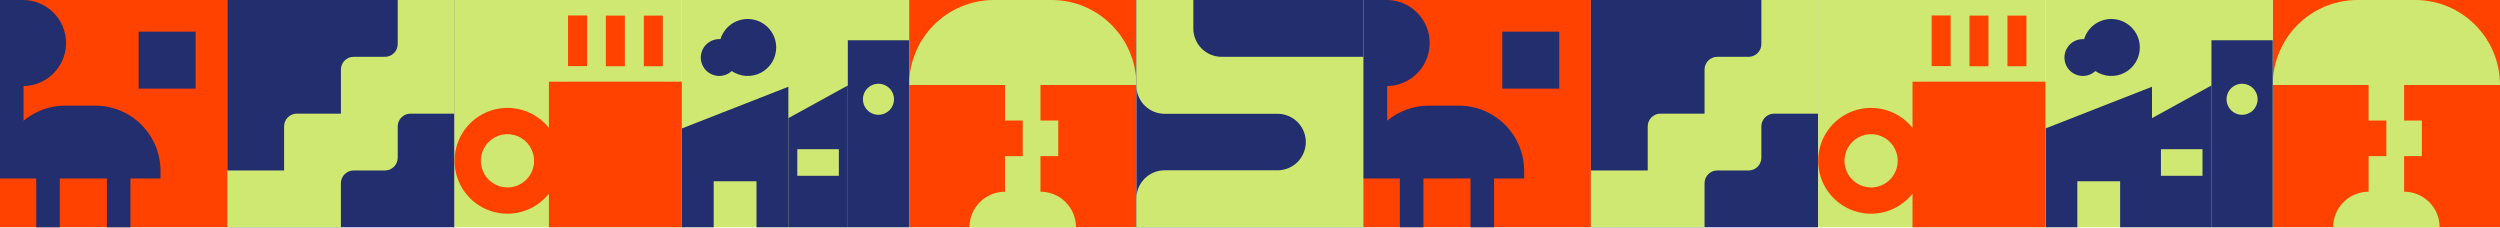 <?xml version="1.0" encoding="UTF-8"?> <svg xmlns="http://www.w3.org/2000/svg" width="1020" height="93" viewBox="0 0 1020 93" fill="none"><path d="M92.727 0H0V92.727H92.727V0Z" fill="#FF4200"></path><path d="M79.809 12.913H56.566V36.156H79.809V12.913Z" fill="#222E6D"></path><path d="M65.494 69.736V72.806H53.22V92.727H43.613V72.806H24.392V92.727H14.786V72.806H0V72.788V0H9.609C14.227 0.057 18.637 1.931 21.882 5.217C25.128 8.502 26.948 12.935 26.948 17.553C26.948 22.172 25.128 26.604 21.882 29.89C18.637 33.175 14.227 35.05 9.609 35.106V49.256C14.387 45.271 20.414 43.093 26.636 43.102H38.855C42.353 43.101 45.817 43.79 49.049 45.128C52.281 46.466 55.218 48.428 57.691 50.901C60.165 53.374 62.127 56.31 63.466 59.542C64.805 62.774 65.494 66.238 65.494 69.736Z" fill="#222E6D"></path><path d="M463.639 0H370.912V92.727H463.639V0Z" fill="#FF4200"></path><path d="M439 92.727H395.551C395.549 90.823 395.922 88.937 396.649 87.177C397.376 85.417 398.442 83.817 399.788 82.47C401.133 81.123 402.731 80.053 404.489 79.323C406.248 78.594 408.133 78.217 410.037 78.216V63.7H417.275V49.188H410.032V34.677H370.912C370.908 30.127 371.801 25.621 373.538 21.416C375.276 17.21 377.825 13.389 381.04 10.169C384.254 6.949 388.072 4.393 392.274 2.649C396.476 0.904 400.981 0.004 405.531 0H429.02C448.14 0 463.639 15.528 463.639 34.677H424.516V49.188H431.762V63.7H424.516V78.214C426.42 78.215 428.305 78.592 430.063 79.322C431.822 80.053 433.419 81.122 434.764 82.47C436.109 83.818 437.175 85.417 437.902 87.177C438.629 88.937 439.002 90.823 439 92.727Z" fill="#CFE872"></path><path d="M185.455 0H92.728V92.727H185.455V0Z" fill="#222E6D"></path><path d="M185.455 0V46.363H167.477C166.793 46.363 166.116 46.498 165.485 46.76C164.853 47.021 164.28 47.405 163.797 47.888C163.313 48.372 162.93 48.946 162.669 49.577C162.407 50.209 162.273 50.886 162.273 51.569V64.339C162.273 65.72 161.725 67.044 160.749 68.02C159.772 68.996 158.448 69.545 157.068 69.545H144.3C143.617 69.544 142.939 69.678 142.308 69.939C141.676 70.201 141.101 70.584 140.618 71.067C140.134 71.55 139.75 72.124 139.488 72.756C139.227 73.387 139.092 74.064 139.092 74.748V92.727H92.728V69.545H115.908V51.567C115.908 50.883 116.042 50.206 116.304 49.575C116.566 48.943 116.949 48.37 117.432 47.886C117.916 47.403 118.49 47.02 119.121 46.759C119.753 46.497 120.43 46.363 121.113 46.363H139.092V28.385C139.091 27.701 139.226 27.024 139.487 26.393C139.748 25.761 140.132 25.187 140.615 24.704C141.098 24.221 141.672 23.837 142.303 23.575C142.935 23.314 143.612 23.179 144.295 23.179H157.065C157.748 23.179 158.425 23.045 159.057 22.784C159.689 22.522 160.262 22.139 160.746 21.656C161.229 21.173 161.613 20.599 161.874 19.968C162.136 19.336 162.271 18.659 162.271 17.976V0H185.455Z" fill="#CFE872"></path><path d="M370.91 0H278.184V92.727H370.91V0Z" fill="#CFE872"></path><path d="M316.689 19.369C316.689 21.48 316.115 23.552 315.026 25.361C313.938 27.17 312.378 28.648 310.512 29.637C308.647 30.627 306.548 31.089 304.44 30.975C302.332 30.861 300.294 30.176 298.547 28.991C297.648 29.822 296.561 30.421 295.378 30.736C294.196 31.051 292.954 31.072 291.762 30.798C290.569 30.524 289.462 29.963 288.535 29.164C287.608 28.365 286.891 27.352 286.445 26.212C285.999 25.073 285.838 23.842 285.976 22.626C286.113 21.41 286.546 20.247 287.236 19.236C287.925 18.225 288.851 17.398 289.933 16.827C291.015 16.255 292.22 15.957 293.444 15.957C293.616 15.957 293.783 15.957 293.947 15.975C294.762 13.312 296.506 11.03 298.861 9.544C301.216 8.059 304.026 7.467 306.78 7.878C309.534 8.289 312.049 9.675 313.868 11.784C315.686 13.893 316.688 16.584 316.689 19.369Z" fill="#222E6D"></path><path d="M321.651 35.393V92.724H308.651V73.956H291.187V92.724H278.184V52.409L321.651 35.393Z" fill="#222E6D"></path><path d="M342.256 71.715H325.3V60.882H342.256V71.715ZM321.652 48.199V92.727H345.912V34.865L321.652 48.199Z" fill="#222E6D"></path><path d="M358.412 46.843C357.158 46.843 355.932 46.472 354.889 45.776C353.846 45.079 353.033 44.089 352.553 42.931C352.072 41.773 351.946 40.498 352.191 39.268C352.435 38.038 353.039 36.908 353.925 36.021C354.812 35.134 355.941 34.53 357.171 34.285C358.401 34.04 359.676 34.166 360.835 34.645C361.993 35.125 362.983 35.938 363.68 36.98C364.377 38.023 364.749 39.249 364.749 40.503C364.749 42.184 364.081 43.796 362.893 44.985C361.705 46.174 360.093 46.842 358.412 46.843ZM345.912 16.426V92.727H370.911V16.426H345.912Z" fill="#222E6D"></path><path d="M278.181 0H185.457V92.727H278.181V0Z" fill="#CFE872"></path><path d="M203.94 36.976C203.998 37.029 204.059 37.084 204.122 37.137L203.932 36.981L203.94 36.976Z" fill="#FF4200"></path><path d="M225.364 15.895C225.314 15.837 225.261 15.776 225.205 15.718L225.364 15.895Z" fill="#FF4200"></path><path d="M204.125 37.139L204.96 37.814C204.67 37.603 204.392 37.378 204.125 37.139Z" fill="#FF4200"></path><path d="M207.045 76.471C204.896 76.471 202.796 75.833 201.01 74.64C199.223 73.446 197.831 71.75 197.009 69.765C196.187 67.78 195.972 65.596 196.391 63.489C196.81 61.382 197.845 59.447 199.364 57.928C200.883 56.408 202.818 55.374 204.925 54.955C207.032 54.536 209.216 54.751 211.201 55.573C213.186 56.395 214.883 57.787 216.076 59.574C217.27 61.36 217.907 63.46 217.907 65.608C217.907 68.489 216.762 71.252 214.725 73.289C212.688 75.326 209.925 76.471 207.045 76.471ZM223.945 33.326V52.176C221.158 48.669 217.349 46.116 213.046 44.87C208.743 43.625 204.159 43.748 199.929 45.224C195.7 46.7 192.034 49.455 189.44 53.108C186.847 56.76 185.453 61.129 185.453 65.608C185.453 70.088 186.847 74.457 189.44 78.109C192.034 81.761 195.7 84.516 199.929 85.992C204.159 87.468 208.743 87.592 213.046 86.346C217.349 85.101 221.158 82.547 223.945 79.04V92.727H278.182V33.326H223.945Z" fill="#FF4200"></path><path d="M254.934 6.366H247.188V27.028H254.934V6.366Z" fill="#FF4200"></path><path d="M270.428 6.366H262.682V27.028H270.428V6.366Z" fill="#FF4200"></path><path d="M239.508 6.312H231.762V26.974H239.508V6.312Z" fill="#FF4200"></path><path d="M556.365 0H463.641V92.727H556.365V0Z" fill="#222E6D"></path><path d="M556.363 23.179V92.727H463.637V81.009C463.637 77.951 464.852 75.019 467.015 72.858C469.177 70.696 472.109 69.481 475.167 69.481H521.586C524.582 69.391 527.424 68.136 529.512 65.985C531.599 63.834 532.766 60.954 532.766 57.957C532.766 54.959 531.599 52.08 529.512 49.928C527.424 47.777 524.582 46.523 521.586 46.432H475.169C472.112 46.432 469.18 45.218 467.017 43.056C464.855 40.894 463.64 37.962 463.639 34.905V0H486.882V11.657C486.885 14.712 488.099 17.64 490.259 19.8C492.418 21.96 495.347 23.175 498.401 23.179H556.363Z" fill="#CFE872"></path><path d="M649.088 0H556.361V92.727H649.088V0Z" fill="#FF4200"></path><path d="M636.17 12.913H612.928V36.156H636.17V12.913Z" fill="#222E6D"></path><path d="M621.855 69.736V72.806H609.581V92.727H599.975V72.806H580.754V92.727H571.147V72.806H556.361V72.788V0H565.97C570.588 0.057 574.998 1.931 578.244 5.217C581.489 8.502 583.309 12.935 583.309 17.553C583.309 22.172 581.489 26.604 578.244 29.89C574.998 33.175 570.588 35.05 565.97 35.106V49.256C570.749 45.271 576.776 43.093 582.998 43.102H595.216C598.714 43.101 602.178 43.79 605.41 45.128C608.642 46.466 611.579 48.428 614.053 50.901C616.526 53.374 618.489 56.31 619.828 59.542C621.166 62.774 621.855 66.238 621.855 69.736Z" fill="#222E6D"></path><path d="M1020 0H927.271V92.727H1020V0Z" fill="#FF4200"></path><path d="M995.359 92.727H951.91C951.908 90.823 952.281 88.937 953.008 87.177C953.735 85.417 954.802 83.817 956.147 82.47C957.492 81.123 959.09 80.053 960.849 79.323C962.607 78.594 964.493 78.217 966.397 78.216V63.7H973.635V49.188H966.392V34.677H927.271C927.268 30.127 928.16 25.621 929.898 21.416C931.635 17.21 934.184 13.389 937.399 10.169C940.614 6.949 944.431 4.393 948.633 2.649C952.836 0.904 957.34 0.004 961.89 0H985.379C1004.5 0 1020 15.528 1020 34.677H980.875V49.188H988.121V63.7H980.875V78.214C982.779 78.215 984.664 78.592 986.423 79.322C988.181 80.053 989.779 81.122 991.124 82.47C992.469 83.818 993.535 85.417 994.262 87.177C994.988 88.937 995.361 90.823 995.359 92.727Z" fill="#CFE872"></path><path d="M741.816 0H649.09V92.727H741.816V0Z" fill="#222E6D"></path><path d="M741.816 0V46.363H723.838C723.155 46.363 722.478 46.498 721.846 46.76C721.215 47.021 720.641 47.405 720.158 47.888C719.675 48.372 719.291 48.946 719.03 49.577C718.769 50.209 718.634 50.886 718.635 51.569V64.339C718.635 65.72 718.086 67.044 717.11 68.02C716.134 68.996 714.81 69.545 713.429 69.545H700.662C699.978 69.544 699.301 69.678 698.669 69.939C698.037 70.201 697.463 70.584 696.979 71.067C696.495 71.55 696.112 72.124 695.85 72.756C695.588 73.387 695.453 74.064 695.453 74.748V92.727H649.09V69.545H672.269V51.567C672.269 50.883 672.404 50.206 672.665 49.575C672.927 48.943 673.31 48.37 673.794 47.886C674.277 47.403 674.851 47.02 675.483 46.759C676.114 46.497 676.791 46.363 677.475 46.363H695.453V28.385C695.453 27.701 695.587 27.024 695.848 26.393C696.11 25.761 696.493 25.187 696.976 24.704C697.459 24.221 698.033 23.837 698.665 23.575C699.296 23.314 699.973 23.179 700.656 23.179H713.426C714.11 23.179 714.787 23.045 715.418 22.784C716.05 22.522 716.624 22.139 717.107 21.656C717.591 21.173 717.974 20.599 718.236 19.968C718.497 19.336 718.632 18.659 718.632 17.976V0H741.816Z" fill="#CFE872"></path><path d="M927.272 0H834.545V92.727H927.272V0Z" fill="#CFE872"></path><path d="M873.051 19.369C873.051 21.48 872.476 23.552 871.388 25.361C870.299 27.17 868.739 28.648 866.874 29.637C865.009 30.627 862.909 31.089 860.801 30.975C858.693 30.861 856.656 30.176 854.908 28.991C854.01 29.822 852.922 30.421 851.74 30.736C850.557 31.051 849.316 31.072 848.123 30.798C846.931 30.524 845.823 29.963 844.896 29.164C843.97 28.365 843.252 27.352 842.806 26.212C842.36 25.073 842.199 23.842 842.337 22.626C842.475 21.41 842.907 20.247 843.597 19.236C844.287 18.225 845.213 17.398 846.295 16.827C847.377 16.255 848.582 15.957 849.805 15.957C849.978 15.957 850.144 15.957 850.309 15.975C851.123 13.312 852.867 11.03 855.222 9.544C857.577 8.059 860.387 7.467 863.141 7.878C865.895 8.289 868.41 9.675 870.229 11.784C872.048 13.893 873.049 16.584 873.051 19.369Z" fill="#222E6D"></path><path d="M878.013 35.393V92.724H865.012V73.956H847.548V92.724H834.545V52.409L878.013 35.393Z" fill="#222E6D"></path><path d="M898.618 71.715H881.662V60.882H898.618V71.715ZM878.014 48.199V92.727H902.274V34.865L878.014 48.199Z" fill="#222E6D"></path><path d="M914.773 46.843C913.519 46.843 912.293 46.472 911.25 45.776C910.207 45.079 909.394 44.089 908.914 42.931C908.434 41.773 908.308 40.498 908.552 39.268C908.796 38.038 909.4 36.908 910.286 36.021C911.173 35.134 912.303 34.53 913.533 34.285C914.762 34.04 916.037 34.166 917.196 34.645C918.354 35.125 919.345 35.938 920.042 36.98C920.738 38.023 921.11 39.249 921.11 40.503C921.11 42.184 920.443 43.796 919.254 44.985C918.066 46.174 916.454 46.842 914.773 46.843ZM902.273 16.426V92.727H927.273V16.426H902.273Z" fill="#222E6D"></path><path d="M834.542 0H741.818V92.727H834.542V0Z" fill="#CFE872"></path><path d="M760.301 36.976C760.359 37.029 760.42 37.084 760.484 37.137L760.293 36.981L760.301 36.976Z" fill="#FF4200"></path><path d="M781.725 15.895C781.675 15.837 781.622 15.776 781.566 15.718L781.725 15.895Z" fill="#FF4200"></path><path d="M760.486 37.139L761.321 37.814C761.032 37.603 760.753 37.378 760.486 37.139Z" fill="#FF4200"></path><path d="M763.406 76.471C761.257 76.471 759.157 75.833 757.371 74.64C755.585 73.446 754.193 71.75 753.37 69.765C752.548 67.78 752.333 65.596 752.752 63.489C753.171 61.382 754.206 59.447 755.725 57.928C757.244 56.408 759.18 55.374 761.287 54.955C763.394 54.536 765.578 54.751 767.563 55.573C769.547 56.395 771.244 57.787 772.437 59.574C773.631 61.36 774.268 63.46 774.268 65.608C774.268 68.489 773.124 71.252 771.087 73.289C769.05 75.326 766.287 76.471 763.406 76.471ZM780.306 33.326V52.176C777.519 48.669 773.71 46.116 769.407 44.87C765.104 43.625 760.52 43.748 756.291 45.224C752.061 46.7 748.395 49.455 745.802 53.108C743.208 56.76 741.814 61.129 741.814 65.608C741.814 70.088 743.208 74.457 745.802 78.109C748.395 81.761 752.061 84.516 756.291 85.992C760.52 87.468 765.104 87.592 769.407 86.346C773.71 85.101 777.519 82.547 780.306 79.04V92.727H834.543V33.326H780.306Z" fill="#FF4200"></path><path d="M811.295 6.366H803.549V27.028H811.295V6.366Z" fill="#FF4200"></path><path d="M826.79 6.366H819.043V27.028H826.79V6.366Z" fill="#FF4200"></path><path d="M795.87 6.312H788.123V26.974H795.87V6.312Z" fill="#FF4200"></path></svg> 